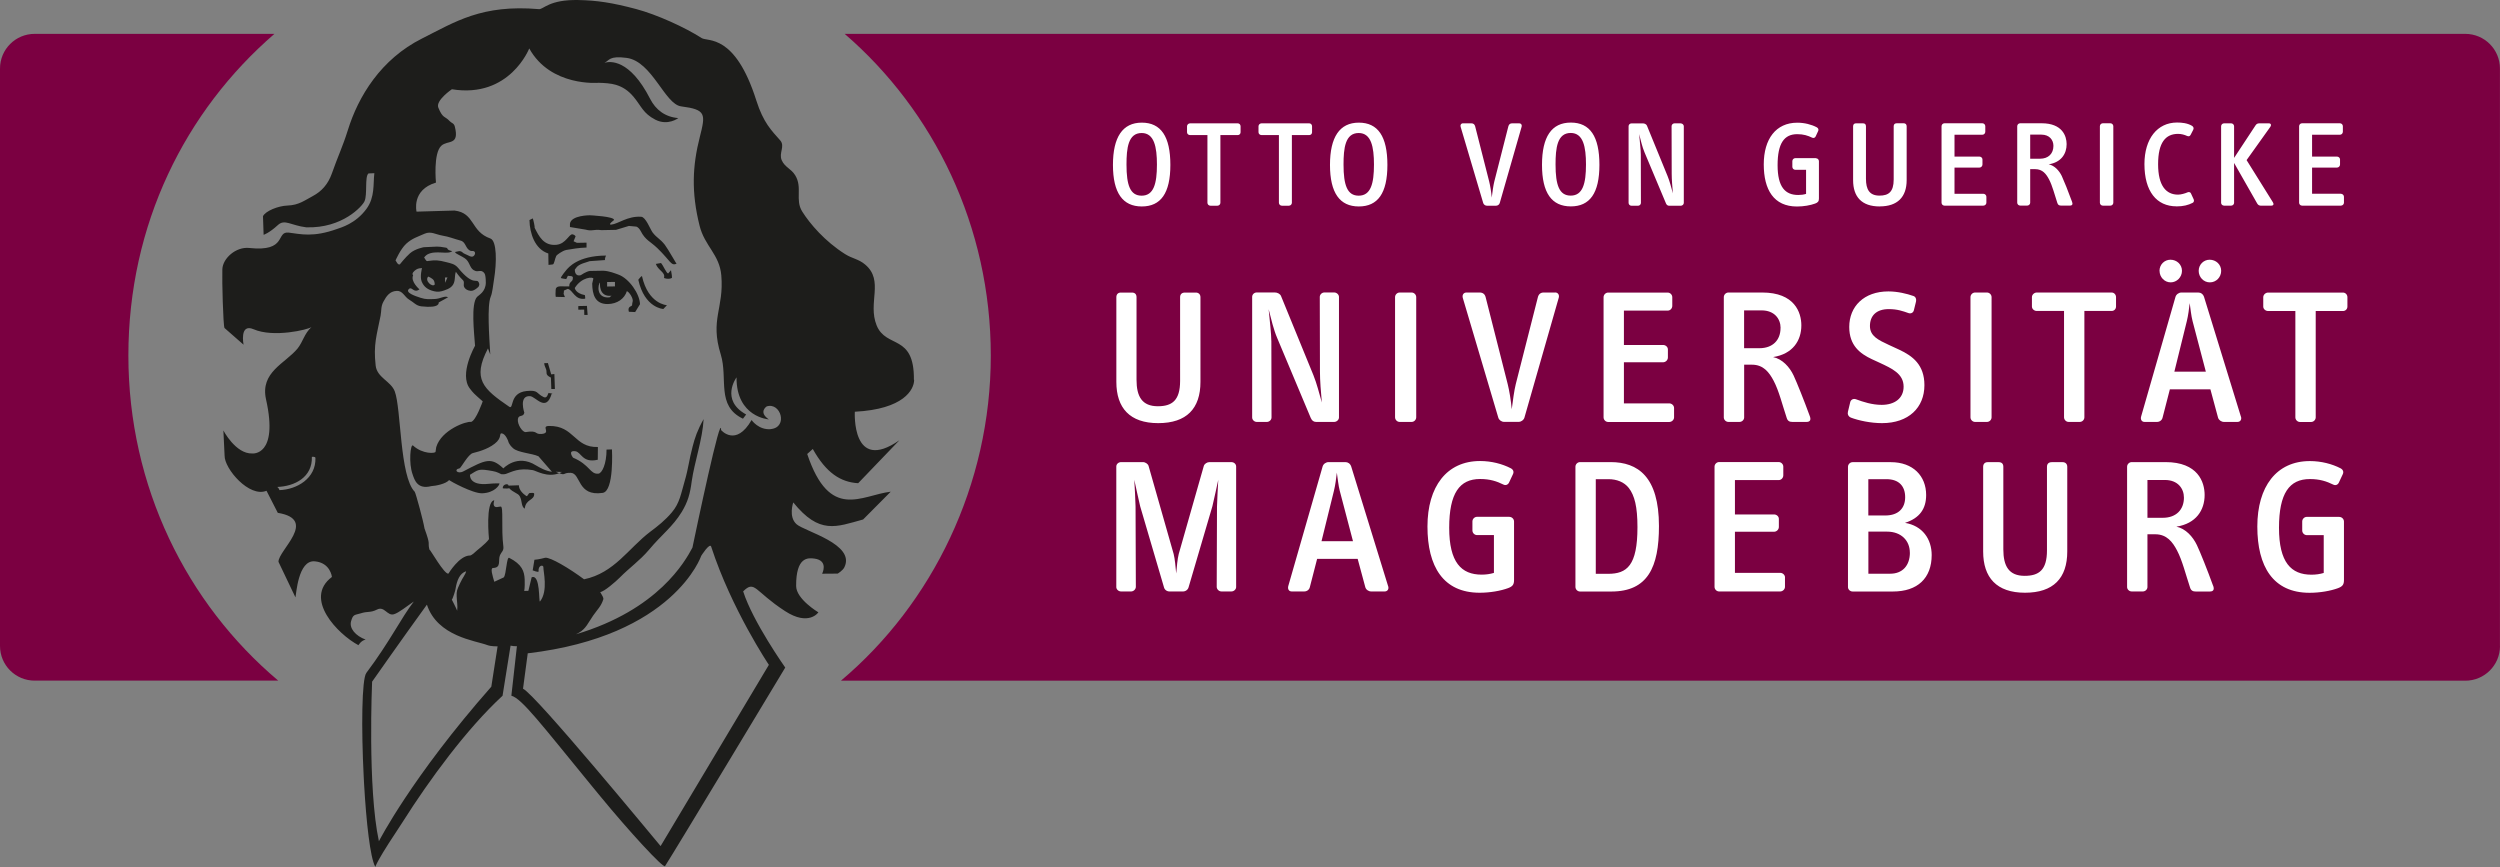 <?xml version="1.0" encoding="UTF-8" standalone="no"?>
<svg
   viewBox="0 0 1734.76 601.605"
   version="1.1"
   id="svg3"
   width="1734.76"
   height="601.605"
   xmlns="http://www.w3.org/2000/svg"
   xmlns:svg="http://www.w3.org/2000/svg">
  <rect x="0" y="0" width="1734.76" height="601.605" fill="#808080" stroke="none"/>
  <defs
     id="defs1">
    <style
       id="style1">.cls-1{fill:#fff;}.cls-2{fill:#7b0041;}.cls-3{fill:#1d1d1b;}</style>
  </defs>
  <g
     id="Logo"
     transform="matrix(4,0,0,4,-152.4,-125.303)">
    <g
       id="g3">
      <path
         class="cls-2"
         d="m 85.71,37.2 h -41.6 c -3.32,0 -6.01,2.69 -6.01,6.01 v 100.18 c 0,3.32 2.69,6.01 6.01,6.01 h 42.26 c -15.87,-13.37 -26,-33.66 -26,-56.39 0,-22.73 9.85,-42.44 25.35,-55.82 v 0 z M 471.78,143.39 V 43.21 c 0,-3.32 -2.69,-6.01 -6.02,-6.01 H 184.63 c 15.49,13.37 25.35,33.41 25.35,55.82 0,22.41 -10.13,43.02 -26,56.39 h 281.79 c 3.32,0 6.02,-2.69 6.02,-6.01 v 0 z"
         id="path1" />
      <path
         class="cls-1"
         d="m 347.75,131.5 v 1.63 c 0,0.43 -0.4,0.8 -0.83,0.8 h -10.59 c -0.43,0 -0.8,-0.36 -0.8,-0.8 v -20.85 c 0,-0.43 0.37,-0.8 0.8,-0.8 h 10.33 c 0.43,0 0.8,0.37 0.8,0.8 v 1.5 c 0,0.43 -0.34,0.83 -0.8,0.83 h -7.59 v 5.96 h 6.79 c 0.43,0 0.83,0.33 0.83,0.77 v 1.4 c 0,0.46 -0.4,0.83 -0.83,0.83 h -6.79 v 7.13 h 7.86 c 0.43,0 0.83,0.37 0.83,0.8 v 0 z m -68.84,1.5 c 0.17,0.5 -0.1,0.93 -0.6,0.93 h -2.33 c -0.47,0 -0.9,-0.3 -1.03,-0.73 l -1.33,-4.93 h -7.03 l -1.27,4.93 c -0.1,0.43 -0.5,0.73 -0.97,0.73 h -2.17 c -0.5,0 -0.73,-0.43 -0.6,-0.93 l 5.96,-20.75 c 0.13,-0.46 0.6,-0.76 1.03,-0.76 h 2.93 c 0.43,0 0.83,0.26 1,0.76 l 6.4,20.75 v 0 z m -6.1,-7.79 -2.3,-8.76 c -0.23,-0.9 -0.37,-2.23 -0.5,-3.13 -0.1,0.93 -0.27,2.2 -0.5,3.13 l -2.16,8.76 z m 27.15,-4.23 h -5.63 c -0.43,0 -0.8,0.37 -0.8,0.8 v 1.57 c 0,0.43 0.37,0.8 0.8,0.8 h 2.93 v 6.56 c -0.67,0.2 -1.37,0.3 -2.13,0.3 -3.53,0 -5.63,-2.13 -5.63,-8.13 0,-6 1.8,-8.46 5.36,-8.46 1.73,0 2.9,0.4 4.06,0.97 0.4,0.2 0.8,0 0.97,-0.37 l 0.67,-1.43 c 0.2,-0.4 0.07,-0.8 -0.37,-1.03 -1.47,-0.76 -3.36,-1.26 -5.33,-1.26 -5.79,0 -9.13,4.43 -9.13,11.36 0,6.93 2.73,11.49 9.06,11.49 1.8,0 3.66,-0.33 4.93,-0.8 0.8,-0.3 1.03,-0.63 1.03,-1.4 v -10.16 c 0,-0.43 -0.37,-0.8 -0.8,-0.8 v 0 z m 25.93,1.6 c 0,7.13 -1.93,11.36 -8.26,11.36 h -5.43 c -0.43,0 -0.8,-0.36 -0.8,-0.8 v -20.85 c 0,-0.43 0.37,-0.8 0.8,-0.8 h 5.3 c 4.73,0 8.39,2.53 8.39,11.09 z m -3.73,0.2 c 0,-3.56 -0.5,-5.5 -1.5,-6.8 -0.8,-1.03 -2.1,-1.53 -3.53,-1.53 h -2.2 v 16.42 h 2.13 c 3.26,0 5.1,-1.4 5.1,-8.09 z m -70.48,-11.29 h -3.77 c -0.42,0 -0.87,0.3 -0.98,0.67 l -4.35,15.27 c -0.21,0.82 -0.34,2.24 -0.44,3.38 -0.1,-1.14 -0.23,-2.56 -0.44,-3.38 l -4.35,-15.27 c -0.1,-0.36 -0.56,-0.67 -0.98,-0.67 h -3.78 c -0.45,0 -0.84,0.33 -0.84,0.76 v 20.92 c 0,0.4 0.38,0.76 0.84,0.76 h 1.71 c 0.42,0 0.8,-0.33 0.84,-0.76 l -0.05,-13.98 c 0,-0.8 -0.17,-3.73 -0.22,-4.63 0.27,1.15 0.66,3.13 1.02,4.59 l 4.12,14.02 c 0.1,0.47 0.52,0.76 0.98,0.76 h 2.33 c 0.45,0 0.87,-0.3 0.98,-0.76 l 4.12,-14.02 c 0.36,-1.46 0.75,-3.43 1.02,-4.59 -0.05,0.9 -0.21,3.83 -0.22,4.63 l -0.05,13.98 c 0.04,0.43 0.42,0.76 0.84,0.76 h 1.69 c 0.45,0 0.84,-0.36 0.84,-0.76 v -20.92 c 0,-0.43 -0.38,-0.76 -0.84,-0.76 v 0 z m 121.52,16.12 c 0,4.03 -2.46,6.33 -6.73,6.33 h -6.99 c -0.43,0 -0.8,-0.36 -0.8,-0.76 V 112.3 c 0,-0.43 0.37,-0.8 0.8,-0.8 h 6.63 c 3.86,0 6.13,2.4 6.13,5.7 0,2.36 -1.1,4 -3.67,4.83 3.03,0.5 4.63,2.8 4.63,5.6 v 0 z m -10.99,-6.86 h 2.93 c 2.3,0 3.46,-1.27 3.46,-3.17 0,-1.9 -1.06,-3.13 -3.26,-3.13 h -3.13 z m 7.2,6.43 c 0,-2.03 -1.46,-3.63 -3.96,-3.63 h -3.23 v 7.3 h 3.8 c 2.1,0 3.4,-1.4 3.4,-3.66 v 0 z m 52.61,5.73 c 0.23,0.6 0.13,1.03 -0.57,1.03 h -2.43 c -0.47,0 -0.83,-0.13 -1,-0.7 -0.77,-2.3 -1.33,-4.66 -2.26,-6.43 -0.77,-1.46 -1.77,-2.8 -3.77,-2.8 h -1.36 v 9.16 c 0,0.4 -0.37,0.76 -0.8,0.76 h -1.93 c -0.43,0 -0.8,-0.36 -0.8,-0.76 v -20.88 c 0,-0.43 0.37,-0.8 0.8,-0.8 h 5.86 c 5.63,0 6.79,3.46 6.79,5.7 0,2.63 -1.47,4.96 -4.9,5.5 1.6,0.33 2.86,1.73 3.56,3.2 0.54,1.13 1.84,4.36 2.8,7.03 v 0 z m -5.06,-15.25 c 0,-1.6 -1.07,-3.07 -3.3,-3.07 h -3.03 v 6.56 h 2.67 c 2.3,0 3.66,-1.4 3.66,-3.5 v 0 z m 26.95,3.33 h -5.63 c -0.44,0 -0.8,0.37 -0.8,0.8 v 1.57 c 0,0.43 0.37,0.8 0.8,0.8 h 2.93 v 6.56 c -0.67,0.2 -1.37,0.3 -2.13,0.3 -3.53,0 -5.63,-2.13 -5.63,-8.13 0,-6 1.8,-8.46 5.36,-8.46 1.73,0 2.9,0.4 4.07,0.97 0.4,0.2 0.8,0 0.96,-0.37 l 0.67,-1.43 c 0.2,-0.4 0.06,-0.8 -0.37,-1.03 -1.47,-0.76 -3.36,-1.26 -5.33,-1.26 -5.8,0 -9.12,4.43 -9.12,11.36 0,6.93 2.73,11.49 9.06,11.49 1.8,0 3.66,-0.33 4.93,-0.8 0.8,-0.3 1.04,-0.63 1.04,-1.4 V 121.8 c 0,-0.43 -0.37,-0.8 -0.8,-0.8 v 0 z m -47.98,-9.49 h -1.9 c -0.5,0 -0.83,0.26 -0.83,0.8 v 14.52 c 0,3.4 -1.4,4.4 -3.87,4.4 -2.73,0 -3.7,-1.67 -3.7,-4.6 V 112.3 c 0,-0.54 -0.3,-0.8 -0.8,-0.8 h -1.93 c -0.46,0 -0.77,0.3 -0.77,0.8 v 14.69 c 0,4.53 2.33,7.16 7.26,7.16 4.93,0 7.33,-2.53 7.33,-7.16 V 112.3 c 0,-0.5 -0.33,-0.8 -0.8,-0.8 v 0 z m 30.92,-7.91 c 0.17,0.5 -0.1,0.93 -0.6,0.93 h -2.33 c -0.47,0 -0.9,-0.3 -1.04,-0.73 l -1.33,-4.93 h -7.03 l -1.27,4.93 c -0.1,0.43 -0.5,0.73 -0.96,0.73 h -2.16 c -0.5,0 -0.74,-0.43 -0.6,-0.93 l 5.96,-20.75 c 0.13,-0.46 0.6,-0.77 1.03,-0.77 h 2.93 c 0.44,0 0.83,0.27 1,0.77 l 6.39,20.75 v 0 z m -6.09,-7.79 -2.3,-8.76 c -0.24,-0.9 -0.37,-2.23 -0.5,-3.13 -0.1,0.93 -0.27,2.2 -0.5,3.13 L 415.3,95.8 Z M 404.42,82.07 h -12.99 c -0.43,0 -0.84,0.37 -0.84,0.8 v 1.63 c 0,0.43 0.4,0.77 0.84,0.77 h 4.73 v 18.45 c 0,0.43 0.37,0.8 0.8,0.8 h 1.93 c 0.43,0 0.8,-0.37 0.8,-0.8 V 85.27 h 4.73 c 0.43,0 0.76,-0.33 0.76,-0.77 v -1.63 c 0,-0.43 -0.33,-0.8 -0.76,-0.8 z m -138.9,21.82 c 0.17,0.4 0.47,0.63 0.9,0.63 h 3.13 c 0.43,0 0.83,-0.37 0.83,-0.77 V 82.83 c 0,-0.4 -0.4,-0.77 -0.83,-0.77 h -1.7 c -0.43,0 -0.8,0.37 -0.8,0.77 l 0.03,12.96 c 0,1.56 0.17,3.63 0.33,5.36 -0.47,-1.63 -0.87,-3.27 -1.46,-4.73 l -5.63,-13.76 c -0.17,-0.37 -0.63,-0.6 -1.07,-0.6 h -3.13 c -0.43,0 -0.8,0.33 -0.8,0.77 v 20.92 c 0,0.4 0.37,0.77 0.8,0.77 h 1.76 c 0.43,0 0.8,-0.37 0.8,-0.77 l -0.03,-13.19 c 0,-1.23 -0.3,-3.89 -0.47,-5.59 0.43,1.7 0.87,3.56 1.47,4.96 l 5.86,13.96 v 0 z M 235.26,97.2 V 82.88 c 0,-0.53 -0.3,-0.8 -0.8,-0.8 h -1.93 c -0.47,0 -0.77,0.3 -0.77,0.8 v 14.69 c 0,4.53 2.33,7.16 7.26,7.16 4.93,0 7.33,-2.53 7.33,-7.16 V 82.88 c 0,-0.5 -0.33,-0.8 -0.8,-0.8 h -1.9 c -0.5,0 -0.83,0.27 -0.83,0.8 V 97.4 c 0,3.4 -1.4,4.4 -3.86,4.4 -2.73,0 -3.7,-1.67 -3.7,-4.59 v 0 z M 412.73,78.31 c 0,1.1 0.87,2 1.93,2 1.06,0 1.96,-0.9 1.96,-2 0,-1.1 -0.9,-1.93 -2,-1.93 -1.03,0 -1.9,0.83 -1.9,1.93 v 0 z m 8.73,2 c 1.1,0 1.96,-0.9 1.96,-2 0,-1.1 -0.9,-1.93 -2,-1.93 -1.03,0 -1.9,0.83 -1.9,1.93 0,1.1 0.86,2 1.93,2 v 0 z m 23.09,1.77 h -12.99 c -0.43,0 -0.84,0.37 -0.84,0.8 v 1.63 c 0,0.43 0.4,0.77 0.84,0.77 h 4.73 v 18.45 c 0,0.43 0.37,0.8 0.8,0.8 h 1.93 c 0.43,0 0.8,-0.37 0.8,-0.8 V 85.28 h 4.73 c 0.43,0 0.77,-0.33 0.77,-0.77 v -1.63 c 0,-0.43 -0.33,-0.8 -0.77,-0.8 z M 327.67,101.3 h -7.86 v -7.13 h 6.8 c 0.43,0 0.83,-0.37 0.83,-0.83 v -1.4 c 0,-0.43 -0.4,-0.77 -0.83,-0.77 h -6.8 v -5.96 h 7.59 c 0.47,0 0.8,-0.4 0.8,-0.83 v -1.5 c 0,-0.43 -0.37,-0.8 -0.8,-0.8 h -10.32 c -0.43,0 -0.8,0.37 -0.8,0.8 v 20.85 c 0,0.43 0.37,0.8 0.8,0.8 h 10.59 c 0.44,0 0.84,-0.37 0.84,-0.8 v -1.63 c 0,-0.43 -0.4,-0.8 -0.84,-0.8 z m 31.48,2.46 c 1.4,0.53 3.5,0.97 5.43,0.97 4.63,0 7.36,-2.7 7.36,-6.59 0,-3.53 -2.03,-5.06 -4.39,-6.16 l -1.8,-0.83 c -1.77,-0.83 -3.26,-1.5 -3.26,-3.27 0,-1.77 1.1,-2.93 3.26,-2.93 1.5,0 2.4,0.33 3.46,0.7 0.43,0.13 0.8,-0.1 0.9,-0.5 l 0.37,-1.5 c 0.1,-0.4 -0.04,-0.83 -0.43,-0.97 -1.13,-0.4 -2.76,-0.8 -4.36,-0.8 -4.26,0 -6.79,2.63 -6.79,6.16 0,3.23 1.87,4.63 3.93,5.6 l 1.37,0.63 c 2.06,0.97 4.13,1.87 4.13,4.13 0,2.06 -1.6,3.16 -3.8,3.16 -1.66,0 -3.2,-0.5 -4.46,-0.97 -0.46,-0.17 -0.9,0.07 -1,0.5 l -0.4,1.67 c -0.1,0.4 0.07,0.83 0.5,1 v 0 z m -7.1,-0.27 c 0.23,0.6 0.13,1.03 -0.57,1.03 h -2.43 c -0.47,0 -0.83,-0.13 -1,-0.7 -0.77,-2.3 -1.33,-4.66 -2.26,-6.43 -0.77,-1.46 -1.77,-2.8 -3.76,-2.8 h -1.36 v 9.16 c 0,0.4 -0.37,0.77 -0.8,0.77 h -1.93 c -0.43,0 -0.8,-0.37 -0.8,-0.77 V 82.87 c 0,-0.43 0.37,-0.8 0.8,-0.8 h 5.86 c 5.63,0 6.79,3.47 6.79,5.7 0,2.63 -1.47,4.96 -4.9,5.5 1.6,0.33 2.87,1.73 3.56,3.2 0.53,1.13 1.83,4.36 2.8,7.03 v 0 z m -5.06,-15.26 c 0,-1.6 -1.07,-3.06 -3.3,-3.06 h -3.03 v 6.56 h 2.66 c 2.3,0 3.66,-1.4 3.66,-3.5 v 0 z m 36.6,15.49 V 82.87 c 0,-0.43 -0.37,-0.8 -0.8,-0.8 h -2.06 c -0.43,0 -0.8,0.37 -0.8,0.8 v 20.85 c 0,0.43 0.37,0.8 0.8,0.8 h 2.06 c 0.44,0 0.8,-0.37 0.8,-0.8 z M 282.98,82.07 h -2.07 c -0.43,0 -0.8,0.37 -0.8,0.8 v 20.85 c 0,0.43 0.37,0.8 0.8,0.8 h 2.07 c 0.43,0 0.8,-0.37 0.8,-0.8 V 82.87 c 0,-0.43 -0.37,-0.8 -0.8,-0.8 z m 24.9,0 h -2 c -0.53,0 -0.87,0.3 -1,0.83 l -3.83,15.06 c -0.27,1.07 -0.5,2.83 -0.7,4.37 -0.13,-1.54 -0.43,-3.3 -0.7,-4.37 l -3.83,-15.09 c -0.13,-0.53 -0.5,-0.8 -1.03,-0.8 h -2.3 c -0.5,0 -0.77,0.43 -0.63,0.93 l 6.16,20.78 c 0.13,0.43 0.57,0.73 1,0.73 h 2.53 c 0.43,0 0.87,-0.3 1,-0.73 l 5.96,-20.82 c 0.13,-0.46 -0.13,-0.9 -0.63,-0.9 v 0 z M 437.45,67 h 6.74 c 0.28,0 0.53,-0.23 0.53,-0.51 v -1.04 c 0,-0.27 -0.26,-0.51 -0.53,-0.51 h -5 V 60.4 h 4.32 c 0.28,0 0.53,-0.24 0.53,-0.53 v -0.89 c 0,-0.27 -0.25,-0.49 -0.53,-0.49 h -4.32 V 54.7 h 4.83 c 0.3,0 0.51,-0.25 0.51,-0.53 v -0.95 c 0,-0.28 -0.23,-0.51 -0.51,-0.51 h -6.57 c -0.28,0 -0.51,0.23 -0.51,0.51 v 13.27 c 0,0.28 0.23,0.51 0.51,0.51 z m -7.05,0 h 1.72 c 0.36,0 0.49,-0.25 0.27,-0.59 l -4.56,-7.31 4.13,-5.79 c 0.17,-0.25 0.15,-0.59 -0.28,-0.59 h -1.61 c -0.32,0 -0.51,0.09 -0.68,0.34 l -3.73,5.66 v -5.49 c 0,-0.28 -0.23,-0.51 -0.51,-0.51 h -1.23 c -0.28,0 -0.51,0.23 -0.51,0.51 v 13.29 c 0,0.25 0.23,0.48 0.51,0.48 h 1.23 c 0.28,0 0.51,-0.23 0.51,-0.48 v -6.93 l 4.01,7.04 c 0.17,0.3 0.4,0.38 0.72,0.38 v 0 z m -14.72,0.13 c 1.17,0 2.04,-0.23 2.78,-0.61 0.19,-0.08 0.32,-0.34 0.19,-0.62 l -0.47,-1.02 c -0.08,-0.21 -0.34,-0.3 -0.59,-0.19 -0.42,0.19 -1.14,0.4 -1.65,0.4 -2.05,0 -3.46,-1.5 -3.46,-5.28 0,-3.78 1.31,-5.26 3.46,-5.26 0.59,0 1.1,0.15 1.57,0.36 0.28,0.13 0.49,0.04 0.61,-0.19 l 0.45,-0.87 c 0.15,-0.28 0.04,-0.55 -0.21,-0.7 -0.79,-0.47 -1.76,-0.57 -2.59,-0.57 -3.43,0 -5.66,2.82 -5.66,7.21 0,4.73 2.1,7.33 5.57,7.33 v 0 z M 402.89,67 h 1.31 c 0.28,0 0.51,-0.23 0.51,-0.51 V 53.22 c 0,-0.28 -0.23,-0.51 -0.51,-0.51 h -1.31 c -0.28,0 -0.51,0.23 -0.51,0.51 v 13.27 c 0,0.28 0.23,0.51 0.51,0.51 z M 388.04,66.51 V 53.22 c 0,-0.28 0.23,-0.51 0.51,-0.51 h 3.73 c 3.58,0 4.33,2.21 4.33,3.62 0,1.67 -0.93,3.16 -3.11,3.5 1.01,0.21 1.82,1.1 2.27,2.03 0.34,0.72 1.17,2.78 1.78,4.47 0.15,0.38 0.08,0.66 -0.36,0.66 h -1.55 c -0.3,0 -0.53,-0.09 -0.64,-0.45 -0.49,-1.46 -0.85,-2.97 -1.44,-4.09 -0.49,-0.93 -1.12,-1.78 -2.4,-1.78 h -0.87 v 5.83 c 0,0.25 -0.23,0.49 -0.51,0.49 h -1.23 c -0.28,0 -0.51,-0.23 -0.51,-0.49 v 0 z m 2.25,-7.65 h 1.7 c 1.46,0 2.33,-0.89 2.33,-2.23 0,-1.02 -0.68,-1.95 -2.1,-1.95 h -1.93 z m -7.6,7.63 v -1.04 c 0,-0.27 -0.25,-0.51 -0.53,-0.51 h -5 V 60.4 h 4.32 c 0.28,0 0.53,-0.24 0.53,-0.53 v -0.89 c 0,-0.27 -0.25,-0.49 -0.53,-0.49 h -4.32 V 54.7 h 4.83 c 0.3,0 0.51,-0.25 0.51,-0.53 v -0.95 c 0,-0.28 -0.23,-0.51 -0.51,-0.51 h -6.57 c -0.28,0 -0.51,0.23 -0.51,0.51 v 13.27 c 0,0.28 0.23,0.51 0.51,0.51 h 6.74 c 0.28,0 0.53,-0.23 0.53,-0.51 z m -18.49,0.64 c 3.05,0 4.66,-1.61 4.66,-4.56 v -9.35 c 0,-0.32 -0.21,-0.51 -0.51,-0.51 h -1.21 c -0.32,0 -0.53,0.17 -0.53,0.51 v 9.24 c 0,2.16 -0.89,2.8 -2.46,2.8 -1.74,0 -2.35,-1.06 -2.35,-2.92 v -9.11 c 0,-0.34 -0.19,-0.51 -0.51,-0.51 h -1.23 c -0.3,0 -0.49,0.19 -0.49,0.51 v 9.35 c 0,2.88 1.48,4.56 4.62,4.56 v 0 z m -11.08,-8.37 h -3.58 c -0.27,0 -0.51,0.23 -0.51,0.51 v 1 c 0,0.28 0.23,0.51 0.51,0.51 h 1.87 v 4.18 c -0.42,0.13 -0.87,0.19 -1.36,0.19 -2.25,0 -3.58,-1.36 -3.58,-5.17 0,-3.81 1.15,-5.38 3.41,-5.38 1.1,0 1.84,0.25 2.59,0.61 0.25,0.13 0.51,0 0.61,-0.23 l 0.42,-0.91 c 0.13,-0.25 0.04,-0.51 -0.23,-0.66 -0.93,-0.49 -2.14,-0.8 -3.39,-0.8 -3.69,0 -5.81,2.82 -5.81,7.23 0,4.41 1.74,7.31 5.77,7.31 1.15,0 2.33,-0.21 3.14,-0.51 0.51,-0.19 0.66,-0.4 0.66,-0.89 v -6.46 c 0,-0.28 -0.23,-0.51 -0.51,-0.51 v 0 z m -23.45,-6.04 h -1.08 c -0.28,0 -0.51,0.23 -0.51,0.49 l 0.02,8.25 c 0,1 0.11,2.31 0.21,3.41 -0.29,-1.04 -0.55,-2.08 -0.93,-3.01 l -3.58,-8.75 c -0.11,-0.23 -0.4,-0.38 -0.68,-0.38 h -1.99 c -0.28,0 -0.51,0.21 -0.51,0.49 v 13.31 c 0,0.26 0.23,0.49 0.51,0.49 h 1.12 c 0.28,0 0.51,-0.23 0.51,-0.49 l -0.02,-8.39 c 0,-0.78 -0.19,-2.48 -0.29,-3.56 0.27,1.08 0.55,2.27 0.93,3.16 l 3.73,8.88 c 0.11,0.26 0.3,0.4 0.57,0.4 h 1.99 c 0.28,0 0.53,-0.23 0.53,-0.49 V 53.22 c 0,-0.25 -0.25,-0.49 -0.53,-0.49 v 0 z M 310.6,67.13 c -3.31,0 -5,-2.33 -5,-7.21 0,-4.88 1.67,-7.33 5,-7.33 3.33,0 4.96,2.4 4.96,7.33 0,4.93 -1.67,7.21 -4.96,7.21 z m 2.63,-7.27 c 0,-3.05 -0.47,-5.47 -2.65,-5.47 -2.35,0 -2.63,2.65 -2.63,5.47 0,3.58 0.64,5.4 2.63,5.4 2.1,0 2.65,-2.1 2.65,-5.4 z m -17.83,6.68 c 0.08,0.27 0.36,0.47 0.63,0.47 h 1.61 c 0.27,0 0.55,-0.19 0.63,-0.47 l 3.8,-13.25 c 0.08,-0.3 -0.09,-0.57 -0.4,-0.57 h -1.27 c -0.34,0 -0.55,0.19 -0.64,0.53 l -2.44,9.58 c -0.17,0.68 -0.32,1.8 -0.44,2.78 -0.08,-0.98 -0.27,-2.1 -0.44,-2.78 L 294,53.23 c -0.09,-0.34 -0.32,-0.51 -0.66,-0.51 h -1.46 c -0.32,0 -0.49,0.28 -0.4,0.59 z m -26.58,-6.61 c 0,-4.81 1.67,-7.33 5,-7.33 3.33,0 4.96,2.4 4.96,7.33 0,4.93 -1.67,7.21 -4.96,7.21 -3.29,0 -5,-2.33 -5,-7.21 z m 2.35,-0.06 c 0,3.58 0.64,5.4 2.63,5.4 2.1,0 2.65,-2.1 2.65,-5.4 0,-3.05 -0.47,-5.47 -2.65,-5.47 -2.35,0 -2.63,2.65 -2.63,5.47 z m -14.22,-5.11 h 3.01 V 66.5 c 0,0.28 0.23,0.51 0.51,0.51 h 1.23 c 0.27,0 0.51,-0.23 0.51,-0.51 V 54.76 h 3.01 c 0.28,0 0.49,-0.21 0.49,-0.49 v -1.04 c 0,-0.28 -0.21,-0.51 -0.49,-0.51 h -8.27 c -0.28,0 -0.53,0.23 -0.53,0.51 v 1.04 c 0,0.28 0.25,0.49 0.53,0.49 z m -4.13,-2.04 h -8.27 c -0.27,0 -0.53,0.23 -0.53,0.51 v 1.04 c 0,0.28 0.25,0.49 0.53,0.49 h 3.01 V 66.5 c 0,0.28 0.23,0.51 0.51,0.51 h 1.23 c 0.28,0 0.51,-0.23 0.51,-0.51 V 54.76 h 3.01 c 0.28,0 0.49,-0.21 0.49,-0.49 v -1.04 c 0,-0.28 -0.21,-0.51 -0.49,-0.51 z m -21.65,7.21 c 0,-4.81 1.67,-7.33 5,-7.33 3.33,0 4.96,2.4 4.96,7.33 0,4.93 -1.67,7.21 -4.96,7.21 -3.29,0 -5,-2.33 -5,-7.21 z m 2.35,-0.06 c 0,3.58 0.63,5.4 2.63,5.4 2.1,0 2.65,-2.1 2.65,-5.4 0,-3.05 -0.47,-5.47 -2.65,-5.47 -2.35,0 -2.63,2.65 -2.63,5.47 z"
         id="path2" />
      <path
         class="cls-3"
         d="m 130.76,116.97 c 0,-0.21 -0.51,-0.12 -0.73,-0.12 -0.29,0 -0.4,0.68 -0.63,0.52 -0.59,-0.4 -1.26,-1.02 -1.29,-1.86 l -1.8,0.06 c -0.02,-0.49 -1.14,-0.19 -0.97,0.48 0.22,0 1.07,0.08 1.06,-0.06 0.75,0.82 1.55,0.86 1.86,1.42 0.46,0.83 0.21,1.76 0.87,2.16 0.16,-1.7 1.69,-1.4 1.64,-2.6 v 0 z m 23.91,-37.43 c 0,-0.56 -0.08,-0.7 -0.17,-1.34 l -0.5,0.57 c -0.33,-0.1 -0.81,-1.34 -1.23,-1.82 l -0.9,0.16 c 0.38,1.12 1.69,1.45 1.42,2.38 -0.05,0.15 0.94,0.34 1.37,0.04 v 0 z m -5.84,0.32 c 1.09,4.92 4.34,5.07 4.34,5.07 l 0.63,-0.66 c 0,0 -3.25,-0.15 -4.34,-5.07 -0.26,0.15 -0.63,0.66 -0.63,0.66 z m -8.91,4.53 -1.5,0.03 v 0.63 l 1.02,-0.02 0.02,0.93 h 0.58 z m 2.27,-4.05 c 0,0 -0.32,2.55 1.99,2.29 l -0.36,0.29 c -2.38,0.19 -1.99,-2.29 -1.63,-2.58 z m 2.6,0.67 -1.37,0.02 v -0.78 l 1.36,-0.02 v 0.78 z m -10.3,0.75 c 0,0.28 -0.06,0.64 0.02,1.06 l 1.59,0.04 -0.23,-0.56 c 0,0 0.07,-0.35 0.06,-0.57 l 0.65,-0.29 c 0.87,0.12 1.22,2.01 3.02,1.7 0.07,-0.01 -0.04,-0.62 -0.04,-0.62 -1.67,-0.32 -1.75,-1.24 -1.75,-1.24 1.2,-1.93 3.22,-1.97 3.22,-1.61 l -0.2,0.85 c 0.03,1.9 0.49,3.59 2.73,3.55 1.59,-0.03 2.87,-0.9 3.29,-2.25 0.36,0.2 0.69,0.66 0.88,1.11 0.3,0.7 0.01,0.77 0.02,1.34 0,0.21 -0.86,0.16 -0.56,1.14 l 1.09,0.05 0.84,-1.36 c -0.03,-1.76 -1.88,-4.48 -3.77,-5.15 -0.58,-0.2 -1.53,-0.61 -2.61,-0.66 l -2.31,0.04 c -0.65,0.08 -1.58,0.73 -1.58,0.73 -1.12,0.3 -1.03,-0.97 -1.03,-0.97 0.5,-0.67 0.56,-0.86 2.58,-1.46 l 2.67,-0.19 c -0.12,-0.22 0.16,-0.78 0.16,-0.78 -4.98,0.02 -6.54,2.14 -6.85,2.46 -0.14,0.14 -0.99,1.22 -0.99,1.43 0,0.07 0.94,0.19 0.94,0.19 l 0.28,-0.57 c 0.36,0.06 0.87,-0.02 0.87,0.34 0.01,0.85 -0.64,0.51 -0.63,1.5 h -0.58 c -0.87,0.03 -1.81,-0.24 -1.79,0.75 v 0 z m -1.34,12.55 -0.65,0.02 c 0.04,0.42 0.18,0.65 0.33,1.05 0.23,0.61 -0.26,0.93 0.84,1.45 l 0.07,1.98 h 0.62 l -0.09,-2.6 -0.55,0.06 z m 4.28,-22.34 c -0.65,-0.06 -1.13,1.64 -2.79,1.82 -2.23,0.23 -3.06,-1.5 -3.8,-2.96 0.07,-0.14 -0.24,-1.48 -0.32,-1.62 l -0.57,0.29 c 0.04,2.33 0.95,5.06 3.27,5.8 l 0.03,1.98 0.72,-0.08 c 0.29,0 0.35,-0.92 0.63,-1.49 0.07,-0.14 1,-0.86 1.72,-1.02 1.01,-0.16 2.16,-0.39 3.53,-0.42 v -0.85 l -1.67,0.03 -0.58,-0.27 0.35,-0.85 c -0.07,-0.14 -0.29,-0.32 -0.51,-0.34 v 0 z m 18.05,5.1 c 0.08,0.28 -1.46,-2.51 -2.05,-3.28 -0.88,-1.11 -1.32,-1.11 -2.13,-2.15 -0.44,-0.63 -1.18,-2.65 -1.96,-2.71 -2.39,-0.17 -4,1.26 -5.22,1.36 -0.66,0.05 0.49,-0.78 0.49,-0.78 0.21,-0.64 -4.2,-0.84 -4.2,-0.84 0,0 -3.25,-0.01 -3.44,1.47 v 0.57 l 2.71,0.45 c 1.16,0.33 1.37,-0.1 2.75,0.09 l 2.53,-0.05 2.24,-0.68 1.19,0.11 c 0.36,0 0.71,0.5 0.85,0.77 0.82,1.61 1.68,1.8 2.9,2.98 2.32,2.24 2.34,3.13 3.35,2.69 v 0 z m -39.76,2.39 -0.4,0.93 -0.03,-0.92 0.43,-0.02 v 0 z m -3.33,-0.16 c 0,0 0.73,0.29 0.96,0.67 0.15,0.24 0.17,0.7 0.17,0.7 -0.38,0.58 -1.83,-0.64 -1.13,-1.37 z m 11.97,28.58 c 0.76,-0.8 0.31,-1.44 0.81,-1.37 0.65,0.09 1.09,1.33 1.09,1.33 0,0 0.04,0.51 0.83,1.23 0.84,0.78 3.29,0.89 4.42,1.41 l 2.34,2.69 c -1.12,-0.14 -2.06,-0.7 -2.79,-1.12 -3.26,-2.05 -5.64,0.53 -5.64,0.53 -2.15,-2.01 -3.06,-1.51 -6.93,0.51 -1.07,0.56 -1.73,-0.34 -0.66,-0.52 0.3,-0.15 1.49,-2.46 2.31,-2.65 1.28,-0.31 3.12,-0.88 4.23,-2.03 v 0 z m 47.5,-2.11 c -2.16,0.21 -3.38,-1.58 -3.38,-1.58 -2.73,4.76 -5.29,1.74 -5.29,1.74 0.02,-3.39 -4.31,17.23 -4.97,20.39 -1.24,2.34 -5.89,10.77 -20.21,15.04 l 0.53,-0.28 c 1.22,-0.7 1.6,-1.74 2.46,-2.97 0.74,-1.07 1.38,-1.6 1.76,-2.82 0.08,-0.25 -0.21,-0.7 -0.54,-1.26 0.64,-0.02 2.73,-1.84 3.35,-2.47 1.87,-1.88 3.48,-2.94 5.13,-4.88 2.13,-2.56 4.09,-3.97 5.65,-6.52 1.08,-1.79 1.46,-3.14 1.75,-5.37 0.46,-3.24 1.89,-7.33 2.06,-10.76 -1.08,1.92 -1.53,3.28 -1.91,4.77 -0.63,2.38 -0.73,3.79 -1.37,5.96 -0.64,2.18 -0.87,3.86 -2.24,5.46 -1.17,1.38 -2.42,2.37 -3.75,3.36 -3.76,2.85 -6.21,7.15 -11.47,8.24 -2.58,-1.92 -5.84,-3.85 -6.74,-3.74 0,0 -1.16,0.32 -1.87,0.35 l -0.3,1.84 c 0,0 1.04,0.42 1.02,0.18 -0.11,-1.13 0.89,-1.21 0.84,-0.67 -0.05,0.57 0.87,4.07 -0.59,5.88 -0.26,0.33 0.12,-4.8 -1.45,-4.19 l -0.57,2.35 -0.72,0.02 c 0,0 0.13,-0.5 0.08,-1.98 -0.05,-1.43 -0.47,-2.64 -2.68,-3.76 -0.47,-0.24 -0.5,2.89 -0.95,3.39 l -1.64,0.76 c -0.3,-1.03 -0.73,-2.38 -0.23,-2.39 1.52,-0.05 0.83,-1.32 1.22,-2.23 0.25,-0.58 0.68,-0.74 0.58,-1.51 -0.4,-3.09 0.06,-6.94 -0.45,-6.92 -0.42,0.01 -0.77,0.23 -1.08,-0.03 -0.32,-0.28 -0.04,-1.06 -0.04,-1.06 -1.58,0.2 -0.92,6.74 -0.92,6.74 -0.66,0.93 -2.04,1.85 -2.7,2.51 0,0 -0.49,0.38 -0.59,0.33 -1.86,-0.01 -3.75,3.15 -3.75,3.15 -0.71,0.16 -3.19,-4.27 -3.3,-4.19 -0.34,-1.47 0.3,-0.48 -0.85,-3.66 -0.18,-1.2 -1.5,-6.07 -1.69,-6.35 -2.63,-2.67 -2.34,-14.46 -3.47,-17.43 -0.68,-1.77 -3.07,-2.36 -3.31,-4.46 -0.42,-3.69 0.2,-5.31 0.85,-8.64 0.18,-0.95 0.03,-1.57 0.49,-2.44 0.53,-1 1.12,-1.82 2.3,-1.88 1.08,-0.05 1.31,1.01 2.22,1.55 0.79,0.46 1.15,1.02 2.06,1.13 3.34,0.38 3.01,-0.67 3.01,-0.67 l 1.63,-0.9 c -0.52,-0.34 -1.35,0.25 -2.23,0.29 -0.99,0.04 -1.6,0.11 -2.53,-0.2 -0.96,-0.31 -2.76,-0.91 -2.01,-1.55 0.52,-0.45 0.82,0.82 1.81,0.08 0,0 -1.6,-1.36 -1.1,-2.43 -0.32,-0.32 0.16,-0.76 0.54,-1.01 0.33,-0.21 0.72,-0.24 1,-0.25 0,0 -0.4,1.48 -0.06,2.33 0.39,0.96 1.09,1.44 2.15,1.69 0.66,0.16 1.09,0.08 1.73,-0.13 0.94,-0.31 1.64,-0.69 1.82,-1.69 0.11,-0.6 0.04,-0.99 0.23,-1.56 0,0 0.61,0.9 1.21,1.44 0.38,0.34 0,0.83 0.26,1.26 0.19,0.29 0.39,0.43 0.74,0.54 0.49,0.15 0.9,0.12 1.71,-0.62 0.14,-0.27 0.23,-0.41 0.05,-0.78 -0.39,-0.76 -0.91,0.74 -3.56,-2.49 -0.6,-0.73 -1.27,-0.81 -2.2,-1.05 -1.12,-0.29 -1.75,-0.36 -2.97,-0.18 -0.32,0.11 -0.4,-0.02 -0.74,-0.61 0,0 0.3,-0.37 0.56,-0.51 1.47,-0.8 3.54,0.09 4.32,-0.58 -1.16,-0.24 -0.61,-0.51 -1.1,-0.6 -1.67,-0.29 -1.23,-0.17 -3.83,-0.08 0,0 -1.51,0.26 -2.42,1.07 -0.8,0.71 -1.74,1.9 -1.74,1.9 -0.35,0.19 -0.64,-0.56 -0.75,-0.68 0,0 0.85,-1.97 1.85,-2.89 1.03,-0.94 1.98,-1.2 3.19,-1.74 1.09,-0.48 1.87,0.11 3.05,0.32 1.28,0.22 1.83,0.5 3.21,0.88 0.94,0.25 0.8,1.42 1.72,1.77 0.24,0.09 0.47,-0.05 0.65,0.12 0.21,0.19 0.14,0.49 -0.05,0.71 -0.4,0.47 -1,-0.09 -1.6,-0.3 -0.35,-0.12 -0.44,-0.41 -0.81,-0.47 -0.25,-0.04 -0.39,0.06 -0.65,0.09 -0.87,0.11 1.11,0.76 1.71,1.35 0.71,0.7 0.61,1.67 1.59,1.99 0.45,0.15 0.82,-0.14 1.23,0.1 0.5,0.29 0.5,0.77 0.55,1.32 0.02,0.23 0.03,0.44 0.02,0.63 -0.04,1.59 -1.21,2.12 -1.52,2.45 -1.1,1.18 -0.5,6.27 -0.35,8.48 0,0 -2.83,4.94 -0.89,7.43 0.6,0.77 0.6,0.79 2.22,2.21 0,0 -1.16,3.35 -2.02,3.57 -0.79,-0.17 -5.14,1.37 -6.04,4.36 l -0.12,0.81 c 0.01,0.31 -2.24,0.46 -3.9,-1.07 -0.46,-0.42 -0.79,3.08 -0.08,5 0.32,0.93 0.81,2.66 3.22,2.04 0.82,-0.05 2.53,-0.38 3.11,-1.05 0.15,0.15 4.09,2.34 5.74,2.29 2.15,-0.08 3.01,-1.41 3,-1.71 0,0 -0.87,-0.04 -1.88,0.07 -3.5,0.37 -3.23,-1.58 -3.23,-1.58 1.34,-0.82 1.48,-1.02 3.12,-0.77 1.32,0.2 1.51,0.28 2.31,0.68 0.16,0.02 0.58,0.02 0.79,-0.05 1.06,-0.37 2.18,-1.08 4.66,-0.66 0.56,0.09 2.51,1.35 4.59,0.54 l -0.6,-0.25 1.08,0.03 -0.48,0.22 c 1.16,0.44 0.63,-0.12 2,-0.07 1.81,0.08 1.08,4.13 5.54,3.48 2.01,-0.29 1.61,-7.54 1.61,-7.54 l -0.94,0.03 c 0.01,2.47 -0.78,4.13 -1.43,4.18 -1.44,0.12 -1.44,-1.54 -4.38,-2.78 0,0 -1,-1.28 0.37,-1.12 1.09,0.13 1.2,2.11 3.92,1.48 l 0.02,-2.21 c -4.12,0.14 -4.08,-3.73 -8.48,-3.65 -1.48,0.02 0.48,1.25 -1.32,1.39 -1.22,0.09 -0.57,-0.68 -2.7,-0.33 -0.57,0.09 -1.51,-1.35 -1.38,-2.25 0.12,-0.85 0.93,-0.26 1.12,-1.1 0,0 -1.03,-3.02 1,-2.88 0.98,0.07 2.77,2.87 3.74,-0.41 0.51,-0.02 -0.44,-0.12 -0.44,-0.12 -0.25,-0.23 -0.18,1.07 -0.99,0.67 -1.32,-0.66 -0.84,-1.24 -2.93,-1.03 -3.04,0.31 -2.16,3.3 -3.01,2.72 -4.52,-3.09 -6.46,-4.79 -3.68,-10.11 l 0.4,1.05 c -0.18,-3.17 -0.58,-8.45 0.08,-10.03 0.29,-0.67 0.4,-1.94 0.56,-2.92 0.52,-3.13 0.49,-6.78 -0.62,-7.17 -3.48,-1.22 -2.64,-4.43 -6.23,-4.85 l -6.58,0.19 c 0,0 -0.92,-3.76 3.37,-5.04 0,0 -0.5,-5.07 0.93,-6.39 1.12,-1.03 3.18,0.03 2.34,-3.33 -0.15,-0.61 -0.56,-0.58 -0.9,-0.95 -0.79,-0.89 -1.17,-0.38 -1.96,-2.33 -0.51,-1.25 2.35,-3.19 2.35,-3.19 10.03,1.63 13.42,-7.08 13.42,-7.08 3.72,6.71 12.04,5.96 12.04,5.96 2.01,0.07 4.16,0.12 6.1,2.48 1.33,1.61 1.61,2.81 3.72,3.91 2.19,1.13 4,-0.27 4,-0.27 -2.3,-0.19 -3.91,-1.43 -4.89,-3.34 -3.55,-6.93 -6.96,-6.54 -7.92,-6.25 0.86,-0.4 0.8,-1.26 3.85,-0.85 4.44,0.6 6.61,8.05 9.46,8.41 4.35,0.56 4.24,1.32 3.23,5.31 -1.27,4.99 -1.5,9.55 -0.04,15.39 0.88,3.54 3.46,4.98 3.77,8.62 0.49,5.77 -2,7.59 -0.1,13.7 1.3,4.19 -0.84,8.93 3.86,11.16 l 0.55,-0.73 c -4.57,-2.52 -1.67,-6.44 -1.67,-6.44 -0.05,6.92 5.6,7.29 5.6,7.29 -1.87,-1.28 -0.37,-2.25 -0.37,-2.25 2.43,-0.79 3.77,3.62 0.72,3.93 v 0 z m -54.54,29.01 c 0.03,0.94 0.2,1.54 0.09,2.49 -0.24,-0.6 -0.93,-1.92 -0.93,-1.92 0.14,-0.07 0.66,-1.71 0.65,-1.91 0.24,-1.42 0.7,-2.65 1.83,-3.02 -0.12,0.61 -0.56,1.01 -1.07,2.12 -0.53,1.16 -0.6,1.3 -0.57,2.24 z m -5.16,1.44 c 1.81,5.53 8.44,6.24 10.47,7.01 0.68,0.26 1.79,0.22 1.79,0.22 l -1.09,7 c -13.83,15.69 -19.5,26.81 -19.5,26.81 -1.99,-9.22 -1.18,-27.68 -1.18,-27.68 0,0 5.09,-7.27 9.5,-13.35 v 0 z m 16.67,14.59 0.82,-6.15 c 25.39,-2.98 30.1,-16.92 30.1,-16.92 0,0 1.48,-2.34 1.72,-1.59 3.54,10.88 10.01,20.51 10.01,20.51 L 152.7,178.1 c -1.01,-1.18 -21.69,-26.31 -23.87,-27.3 v 0 z M 92.82,110.77 c 0.12,3.53 -3.21,5.48 -6.24,5.58 0,0 -0.09,-0.35 -0.38,-0.55 3.03,-0.11 6.12,-1.69 6,-5.22 0,0 0.61,-0.09 0.62,0.19 z M 196.64,97.21 c 0.08,-8.05 -4.81,-5.35 -6.47,-9.45 -1.58,-3.89 1.32,-7.73 -1.96,-10.52 -1.17,-1 -2.22,-1.02 -3.53,-1.85 -3.49,-2.21 -6.07,-5.23 -7.41,-7.36 -1.3,-2.07 0.1,-4.15 -1.23,-6.31 -0.71,-1.15 -1.79,-1.37 -2.33,-2.6 -0.55,-1.25 0.63,-2.43 -0.27,-3.45 -1.51,-1.71 -2.92,-3.07 -4.14,-6.92 -3.7,-11.67 -8.45,-10.15 -9.48,-10.82 -2.85,-1.84 -7.77,-4.08 -11.38,-5.04 -4.23,-1.12 -6.77,-1.49 -10.03,-1.56 -5.06,-0.1 -6.05,1.65 -6.81,1.58 -9.93,-0.85 -14.52,2.2 -20.28,5.09 -7.16,3.59 -11.07,10.06 -12.88,15.91 -0.91,2.91 -1.72,4.51 -2.77,7.51 -0.66,1.86 -1.77,3.1 -3.33,3.93 -1.42,0.75 -2.4,1.56 -4.35,1.63 -1.66,0.06 -3.83,0.95 -4.27,1.85 l 0.11,3.23 c 0,0 0.94,-0.28 2.47,-1.69 1.19,-1.1 2.24,0.06 4.93,0.39 6.29,0.2 9.74,-3.69 10.1,-4.52 0.54,-1.15 0,-4.31 0.7,-4.83 l 1.01,-0.04 c -0.23,1.89 0.13,4.14 -1.37,6.19 -1.89,2.58 -4.45,3.25 -5.15,3.5 -4.08,1.46 -6.25,0.88 -8.3,0.62 -2.36,-0.3 -0.17,3.39 -6.91,2.66 -2.27,-0.24 -4.58,1.8 -4.64,3.7 -0.07,2.02 0.14,9.67 0.37,10.18 l 3.31,2.9 c 0,0 -0.75,-3.76 1.74,-2.68 3.48,1.51 9.47,0.06 10.04,-0.38 -1.26,1.17 -1.44,2.48 -2.4,3.71 -2.15,2.62 -6.54,4.1 -5.48,8.84 2.21,9.88 -2.39,9.38 -2.39,9.38 -2.88,0.1 -5.01,-3.99 -5.01,-3.99 l 0.21,4.37 c -0.04,2.26 4.28,7.33 7.27,6.09 l 1.96,3.83 c 7.07,1.16 0.05,6.52 0.12,8.5 l 2.94,6.16 c 0.15,-0.5 0.45,-6.51 3.35,-6.25 2.73,0.24 2.98,2.71 2.98,2.71 -5,3.76 1.04,9.95 4.6,11.84 0,0 0.45,-0.81 1.25,-0.97 -1.76,-0.65 -2.87,-1.96 -2.53,-3.18 0.35,-1.26 0.62,-1.05 1.65,-1.37 1.31,-0.42 1.66,-0.06 2.87,-0.67 1.29,-0.64 1.75,1.17 2.92,0.82 0.87,-0.26 2.21,-1.38 3.45,-2.21 -2.19,2.83 -4.1,6.87 -8.24,12.39 -0.8,1.07 -0.88,9.66 -0.46,17.93 l 0.07,1.35 c 0.38,6.63 1.06,12.77 1.93,14.33 0.11,0.19 -0.56,0.28 3.73,-6.17 l 1.05,-1.61 c 4.62,-7.31 11.11,-16.15 17.31,-21.87 l 1.39,-8.69 c 0.35,0.07 0.72,0.11 1.1,0.1 l -0.96,8.58 c 1.84,0.51 5.17,4.94 13.88,15.57 l 1.53,1.86 c 4.96,6.04 10.97,12.58 11.25,12.13 1.67,-2.57 20.85,-34.44 20.85,-34.44 0,0 -5.63,-7.96 -7.3,-13.22 2.05,-2.02 1.91,-0.06 7.26,3.42 4.14,2.69 5.79,0.22 5.79,0.22 0,0 -3.85,-2.28 -3.86,-4.57 -0.03,-5.07 2.06,-4.9 3.14,-4.76 2.56,0.33 1.37,2.63 1.37,2.63 l 2.7,-0.02 c 0,0 0.88,-0.52 1.16,-1.1 1.96,-4.01 -6.85,-6.2 -8.29,-7.46 -1.46,-1.28 -0.58,-3.79 -0.58,-3.79 4.55,5.62 7.43,4.25 12.12,2.96 l 4.79,-4.82 c -5.09,0.6 -10.57,5.15 -14.49,-6.54 l 0.97,-0.87 c 2.32,4.16 4.83,5.76 7.87,5.94 l 7.15,-7.45 c -8.33,5.8 -7.73,-4.95 -7.73,-4.95 8.51,-0.44 10.27,-3.84 10.29,-5.51 v 0 z"
         id="path3" />
    </g>
  </g>
</svg>
